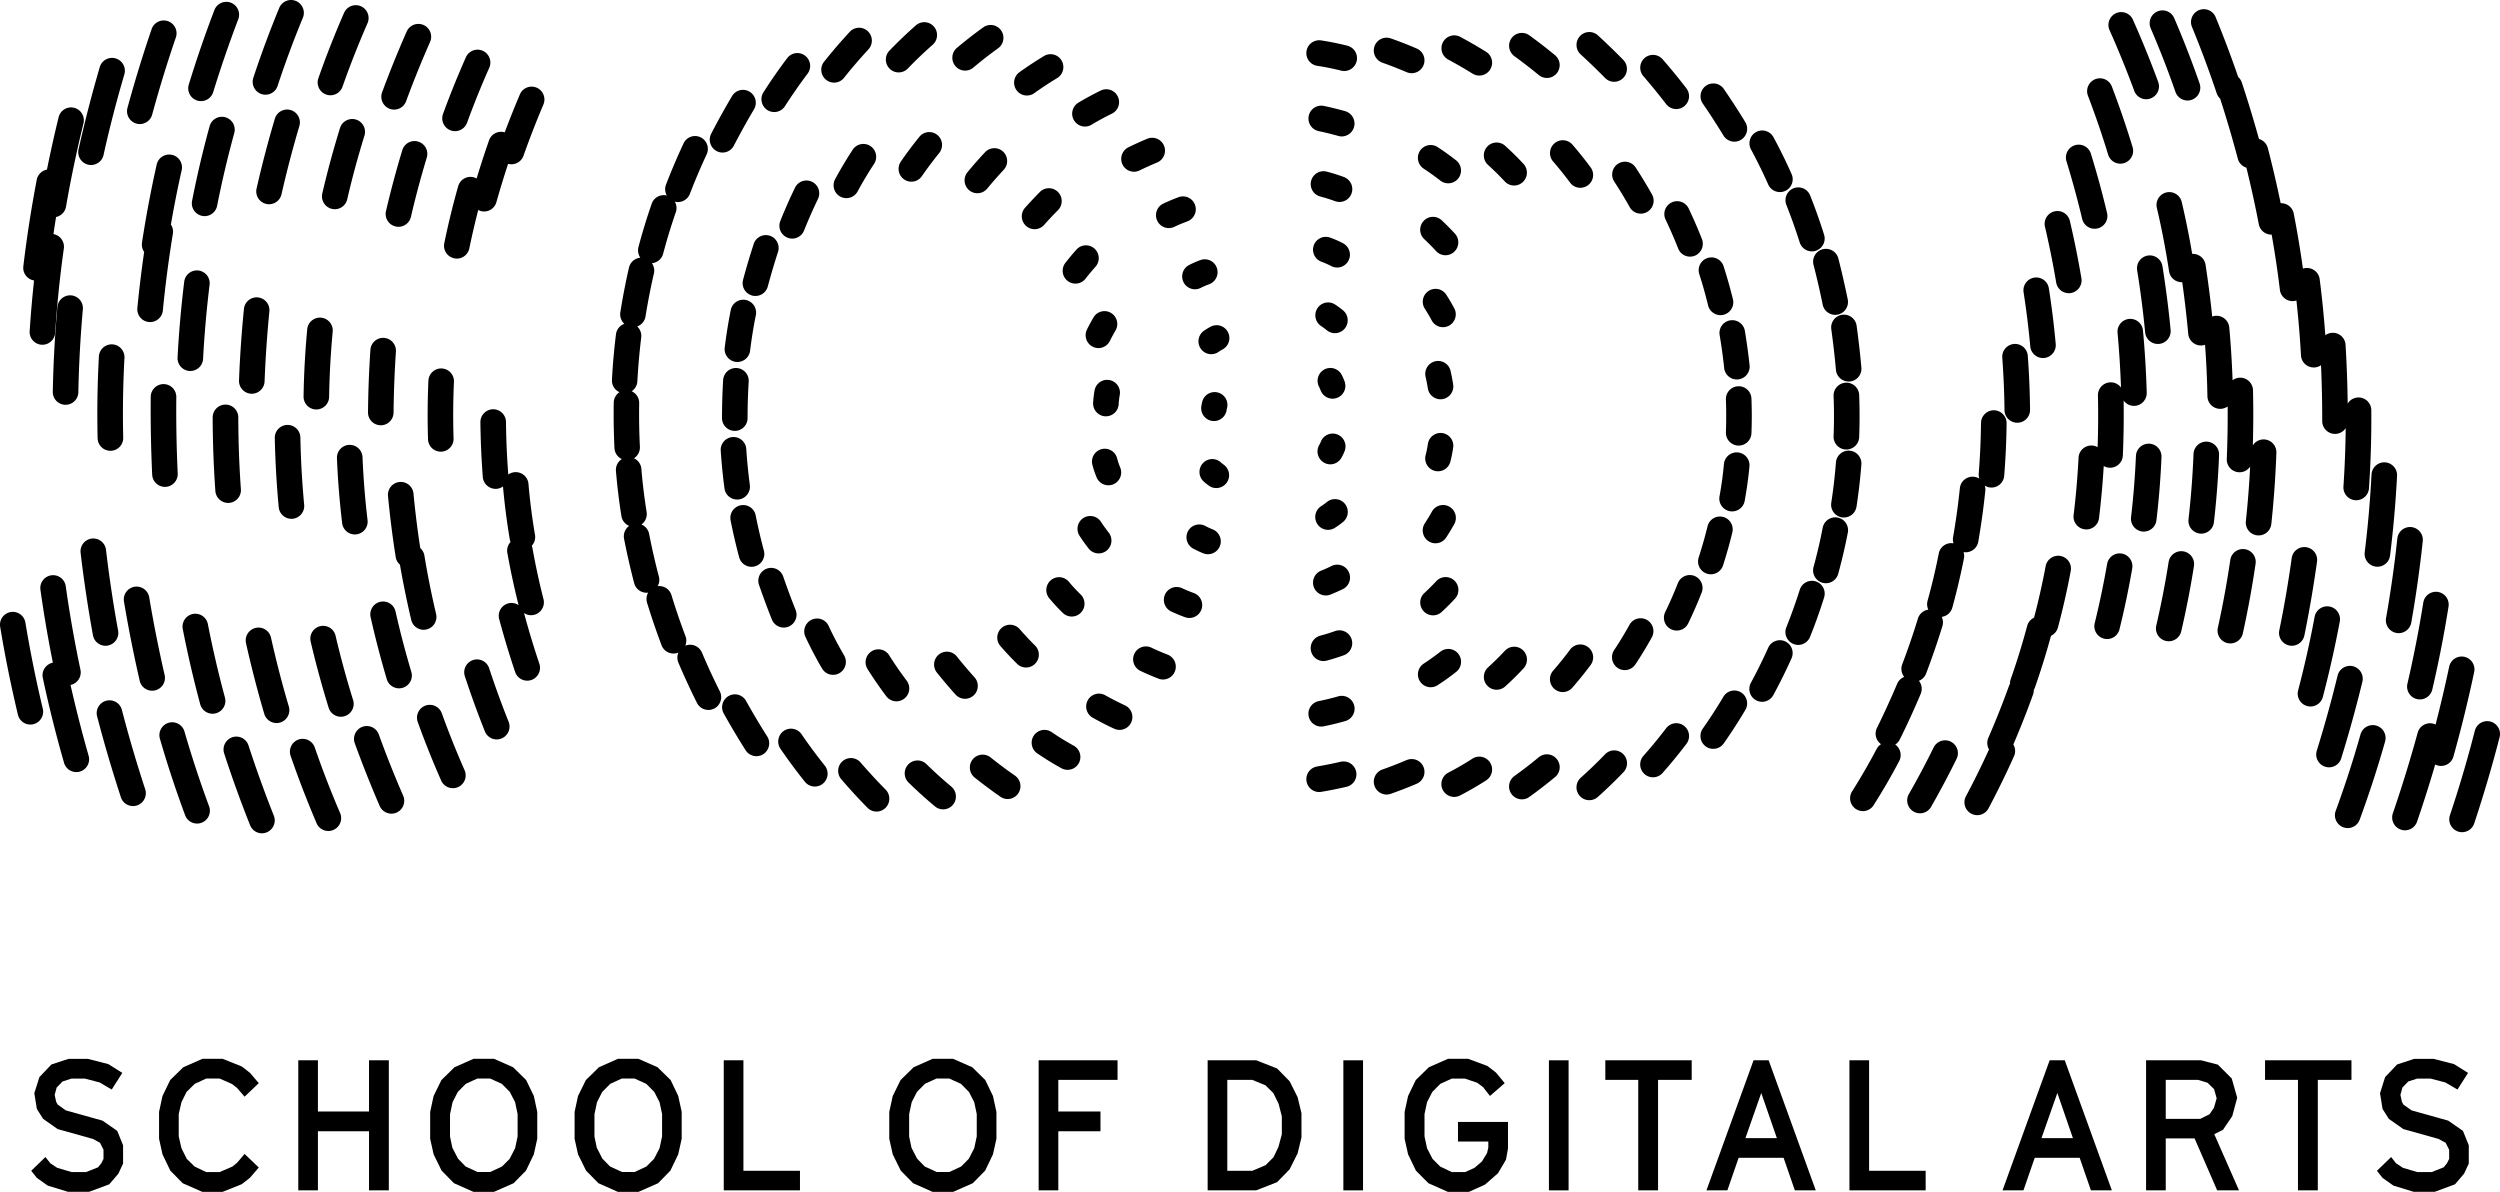 <svg xmlns="http://www.w3.org/2000/svg" viewBox="0 0 260 123.949"><defs><clipPath id="a"><path fill="none" d="M0 53.329h260V-70.62H0z" data-name="Path 715" transform="translate(0 70.62)"/></clipPath></defs><g data-name="Group 243"><g data-name="Group 235"><g data-name="Group 234"><g data-name="Group 47"><g clip-path="url(#a)" data-name="Group 46"><path d="M3.833 122.502l-.586-.741 1.476-1.43.511.649.716.474 1.5.441h1.5l1.246-.495.342-.419.226-.456v-.951l-.36-.723-.735-.4c-1.221-.323-2.45-.706-3.677-1.029l-1.511-1.065-.648-1.025-.265-1.638.53-1.674 1.248-1.315 1.78-.586h2l2.138.548 1.455.914-1.1 1.731-1.26-.738-1.532-.4h-1.4l-.926.3-.607.628-.209.76.153.723.154.284.849.611 3.82 1.066 1.532 1.066.606 1.5v1.9l-.492 1.051-.944 1.106-2.1.778h-2.2l-2.1-.644z" data-name="Path 714"/></g></g><g data-name="Group 48"><path d="M21.049 110.118l-1.985.874-1.364 1.332-.8 1.657-.358 1.655v2.8l.358 1.616.814 1.694 1.285 1.309 2.045.9h2.1l2-.8.851-.665.917-1.072-1.477-1.408-.774.913-.491.4-1.325.572h-1.4l-1.21-.577-.814-.8-.548-1.1-.285-1.233v-2.324l.284-1.234.53-1.067.852-.842 1.192-.548h1.4l1.287.569.511.4.793.916 1.475-1.408-.908-1.067-.851-.662-2-.8z" data-name="Path 716"/></g><g data-name="Group 49"><path d="M38.378 110.269v5.327h-5.315v-5.327h-2.041v13.527h2.041v-6.145h5.315v6.145h2.06v-13.527z" data-name="Path 717"/></g><g data-name="Group 50"><path d="M49.239 110.118l-1.968.874-1.362 1.332-.814 1.657-.358 1.655v2.8l.358 1.616.832 1.694 1.285 1.306 2.027.9h2.138l2.041-.9 1.284-1.31.816-1.694.356-1.616v-2.8l-.355-1.651-.8-1.657-1.359-1.332-1.983-.874zm-.814 11.2l-.793-.82-.587-1.132-.243-1.162v-2.322l.265-1.255.543-1.067.832-.842 1.194-.548h1.342l1.21.548.832.839.551 1.067.261 1.237v2.324l-.261 1.233-.569 1.1-.792.8-1.229.572h-1.309z" data-name="Path 718"/></g><g data-name="Group 51"><path d="M64.26 110.118l-1.966.874-1.364 1.332-.814 1.657-.358 1.655v2.8l.358 1.616.835 1.694 1.285 1.309 2.024.9h2.138l2.043-.9 1.282-1.313.813-1.694.36-1.616v-2.8l-.36-1.655-.789-1.653-1.364-1.332-1.985-.874zm-.813 11.2l-.8-.82-.581-1.132-.243-1.162v-2.322l.265-1.255.543-1.067.834-.842 1.194-.548h1.342l1.209.548.834.839.548 1.067.265 1.234v2.327l-.265 1.233-.569 1.1-.8.8-1.227.572h-1.301z" data-name="Path 719"/></g><g data-name="Group 52"><path d="M75.271 110.269v13.527h7.926v-2.034h-5.881v-11.493z" data-name="Path 720"/></g><g data-name="Group 53"><path d="M96.989 110.118l-1.968.874-1.36 1.332-.816 1.657-.36 1.655v2.8l.36 1.616.834 1.694 1.287 1.309 2.024.9h2.137l2.041-.9 1.288-1.309.813-1.694.36-1.616v-2.8l-.36-1.655-.8-1.657-1.356-1.332-1.986-.874zm-.813 11.2l-.8-.82-.581-1.132-.244-1.162v-2.322l.265-1.255.547-1.067.829-.842 1.194-.548h1.342l1.209.548.832.839.551 1.067.263 1.234v2.327l-.263 1.233-.569 1.1-.793.8-1.23.572h-1.306z" data-name="Path 721"/></g><g data-name="Group 54"><path d="M108.019 110.269v13.527h2.045v-6.145h4.386v-2.055h-4.386v-3.289h6.16v-2.038z" data-name="Path 722"/></g><g data-name="Group 55"><path d="M125.596 110.269v13.527h5.05l2.176-.853 1.3-1.336.83-1.655.4-1.653v-2.53l-.4-1.659-.826-1.652-1.304-1.332-2.176-.857zm2.043 2.038h2.608l1.364.569.814.8.546 1.106.34 1.313v1.874l-.357 1.32-.511 1.064-.814.82-1.381.59h-2.609z" data-name="Path 723"/></g><path d="M139.71 123.798h2.045v-13.527h-2.045z" data-name="Path 724"/><g data-name="Group 56"><path d="M150.586 110.118l-1.983.874-1.362 1.332-.8 1.657-.36 1.655v2.8l.36 1.616.816 1.694 1.3 1.309 2.022.9h2.183l1.685-.76 1.343-1.179.832-1.408.207-1.147v-2.779h-5.2v2.036h3.155v.628l-.13.57-.532.874-.774.665-.967.441h-1.4l-1.208-.578-.792-.8-.568-1.1-.264-1.233v-2.324l.265-1.234.547-1.067.83-.839 1.194-.548h1.364l1.285.435.606.456.716.916 1.533-1.333-.907-1.1-.891-.688-2.006-.741z" data-name="Path 725"/></g><path d="M161.088 123.798h2.045v-13.527h-2.045z" data-name="Path 726"/><g data-name="Group 57"><path d="M166.954 110.269v2.038h3.424v11.489h2.059v-11.489h3.5v-2.038z" data-name="Path 727"/></g><g data-name="Group 58"><path d="M182.371 110.269l-4.9 13.527h2.178l1.169-3.387h4.674l1.172 3.387h2.176l-4.9-13.527zm.8 3.4l1.624 4.7h-3.272z" data-name="Path 728"/></g><g data-name="Group 59"><path d="M192.342 110.269v13.527h7.926v-2.034h-5.881v-11.493z" data-name="Path 729"/></g><g data-name="Group 60"><path d="M213.164 110.269l-4.9 13.527h2.176l1.173-3.387h4.672l1.171 3.387h2.178l-4.899-13.527zm.8 3.4l1.621 4.7h-3.272z" data-name="Path 730"/></g><g data-name="Group 61"><path d="M223.192 110.269v13.527h2.045v-5.4h3l2.348 5.4h2.271l-2.573-5.841.909-.457.965-1.429.511-1.9-.565-2-1.439-1.444-1.759-.456zm2.045 2.038h3.366l.981.3.681.665.267.951-.284.99-.456.669-.967.477h-3.588z" data-name="Path 731"/></g><g data-name="Group 62"><path d="M235.565 110.269v2.038h3.424v11.489h2.063v-11.489h3.5v-2.038z" data-name="Path 732"/></g><g clip-path="url(#a)" data-name="Group 233"><g data-name="Group 63"><path d="M247.787 122.502l-.586-.741 1.478-1.43.507.649.718.474 1.5.441h1.489l1.248-.495.342-.419.23-.456v-.951l-.363-.723-.735-.4c-1.213-.323-2.442-.706-3.672-1.029l-1.508-1.065-.648-1.025-.265-1.638.53-1.674 1.248-1.315 1.778-.586h2.006l2.134.548 1.459.914-1.1 1.731-1.262-.738-1.534-.4h-1.4l-.926.3-.6.628-.212.76.153.723.151.284.853.611 3.815 1.066 1.532 1.066.606 1.5v1.9l-.492 1.051-.944 1.106-2.1.778h-2.2l-2.1-.644z" data-name="Path 733"/></g><g data-name="Group 64"><path d="M259.002 75.041a1.329 1.329 0 00-1.62.96c-.755 2.945-1.625 5.9-2.587 8.778a1.343 1.343 0 00.839 1.7 1.317 1.317 0 00.423.068 1.33 1.33 0 001.26-.913c.979-2.94 1.867-5.955 2.64-8.958a1.338 1.338 0 00-.955-1.635" data-name="Path 734"/></g><g data-name="Group 65"><path d="M255.155 78.687a141.797 141.797 0 002.16-8.794 1.337 1.337 0 00-1.026-1.585 1.328 1.328 0 00-1.574 1.029c-.423 2-.9 4.019-1.413 6.015a1.626 1.626 0 00-.227-.086 1.33 1.33 0 00-1.636.935 139.424 139.424 0 01-2.58 8.377 1.339 1.339 0 00.825 1.7 1.289 1.289 0 00.434.075 1.331 1.331 0 001.257-.906 134.57 134.57 0 001.886-5.939 1.4 1.4 0 00.253.1 1.349 1.349 0 00.362.049 1.33 1.33 0 001.28-.974" data-name="Path 735"/></g><g data-name="Group 66"><path d="M251.365 72.707a1.387 1.387 0 00.3.033 1.329 1.329 0 001.294-1.03 122.777 122.777 0 001.688-8.618 1.336 1.336 0 00-1.1-1.53 1.33 1.33 0 00-1.524 1.109 125.253 125.253 0 01-1.651 8.436 1.338 1.338 0 00.993 1.6" data-name="Path 736"/></g><g data-name="Group 67"><path d="M247.134 75.461a1.329 1.329 0 00-1.643.923 109.082 109.082 0 01-2.575 7.937 1.341 1.341 0 00.784 1.718 1.386 1.386 0 00.462.082 1.328 1.328 0 001.246-.875 113.72 113.72 0 002.643-8.132 1.343 1.343 0 00-.917-1.653" data-name="Path 737"/></g><g data-name="Group 68"><path d="M243.486 78.864a129 129 0 002.2-7.96 1.335 1.335 0 00-.979-1.616 1.324 1.324 0 00-1.6.983 128.998 128.998 0 01-2.159 7.791 1.339 1.339 0 00.873 1.678 1.254 1.254 0 00.4.061 1.332 1.332 0 001.269-.937" data-name="Path 738"/></g><g data-name="Group 69"><path d="M249.464 65.848a1.336 1.336 0 001.309-1.1c.49-2.791.892-5.634 1.194-8.455a1.335 1.335 0 00-1.177-1.475 1.331 1.331 0 00-1.467 1.188c-.295 2.758-.69 5.541-1.172 8.271a1.338 1.338 0 001.077 1.55 1.184 1.184 0 00.235.021" data-name="Path 739"/></g><g data-name="Group 70"><path d="M241.577 72.479a114.286 114.286 0 001.761-7.836 1.341 1.341 0 00-1.066-1.564 1.334 1.334 0 00-1.551 1.069 108.26 108.26 0 01-1.715 7.647 1.339 1.339 0 00.946 1.636 1.336 1.336 0 00.34.046 1.331 1.331 0 001.285-1" data-name="Path 740"/></g><g data-name="Group 71"><path d="M239.655 66.087c.518-2.533.958-5.113 1.315-7.67a1.331 1.331 0 00-1.134-1.509 1.328 1.328 0 00-1.5 1.137c-.346 2.5-.779 5.025-1.287 7.5a1.338 1.338 0 001.037 1.587 1.416 1.416 0 00.267.026 1.332 1.332 0 001.3-1.069" data-name="Path 741"/></g><g data-name="Group 72"><path d="M247.084 58.929a1.325 1.325 0 001.483-1.16c.341-2.74.586-5.527.727-8.284a1.333 1.333 0 00-1.257-1.4 1.335 1.335 0 00-1.4 1.269 113.155 113.155 0 01-.707 8.084 1.336 1.336 0 001.154 1.491" data-name="Path 742"/></g><g data-name="Group 73"><path d="M235.463 45.701a1.324 1.324 0 00-1.169.614c.056-1.906.06-3.828.019-5.727a1.336 1.336 0 00-1.362-1.308 1.3 1.3 0 00-.763.267 100.272 100.272 0 00-.344-5.492 1.333 1.333 0 00-1.447-1.209 1.36 1.36 0 00-.326.075c-.188-1.8-.42-3.601-.693-5.385a1.332 1.332 0 00-1.391-1.13 83.627 83.627 0 00-1.086-5.392 1.328 1.328 0 00-1.6-1 1.337 1.337 0 00-.988 1.609 85.126 85.126 0 011.269 6.584 1.333 1.333 0 001.314 1.143h.056c.253 1.783.46 3.581.623 5.364a1.33 1.33 0 001.322 1.216.987.987 0 00.123-.009 1.2 1.2 0 00.305-.063c.132 1.78.216 3.575.247 5.35a1.332 1.332 0 001.329 1.312h.026a1.294 1.294 0 00.749-.251c.016 1.82-.016 3.647-.091 5.457a1.33 1.33 0 001.271 1.39h.056a1.328 1.328 0 001.106-.593c-.1 1.9-.247 3.8-.449 5.687a1.332 1.332 0 102.649.284c.26-2.454.437-4.944.525-7.409a1.332 1.332 0 00-1.28-1.385" data-name="Path 743"/></g><g data-name="Group 74"><path d="M233.457 57.115a1.328 1.328 0 00-1.508 1.127 100.335 100.335 0 01-1.292 7.043 1.339 1.339 0 001.007 1.6 1.52 1.52 0 00.291.03 1.332 1.332 0 001.3-1.046 102.69 102.69 0 001.325-7.233 1.335 1.335 0 00-1.123-1.521" data-name="Path 744"/></g><g data-name="Group 75"><path d="M227.059 57.339a1.332 1.332 0 00-1.522 1.113 92.422 92.422 0 01-1.283 6.594 1.337 1.337 0 00.989 1.61 1.305 1.305 0 00.305.035 1.335 1.335 0 001.3-1.032 94.356 94.356 0 001.322-6.789 1.339 1.339 0 00-1.111-1.531" data-name="Path 745"/></g><g data-name="Group 76"><path d="M229.508 45.93a1.336 1.336 0 00-1.381 1.283 94.663 94.663 0 01-.521 6.795 1.335 1.335 0 001.171 1.481 1.488 1.488 0 00.151.011 1.335 1.335 0 001.32-1.186c.265-2.312.446-4.667.535-6.991a1.336 1.336 0 00-1.275-1.393" data-name="Path 746"/></g><g data-name="Group 77"><path d="M224.795 47.536a1.334 1.334 0 00-1.266-1.393 1.331 1.331 0 00-1.391 1.277 87.821 87.821 0 01-.509 6.372 1.338 1.338 0 001.165 1.484 1.2 1.2 0 00.156.009 1.333 1.333 0 001.32-1.181c.259-2.168.434-4.383.525-6.568" data-name="Path 747"/></g><g data-name="Group 78"><path d="M220.669 57.571a1.329 1.329 0 00-1.531 1.091 91.03 91.03 0 01-1.287 6.14 1.336 1.336 0 00.967 1.618 1.279 1.279 0 00.32.042 1.326 1.326 0 001.289-1.02c.514-2.08.96-4.209 1.325-6.327a1.338 1.338 0 00-1.083-1.544" data-name="Path 748"/></g><g data-name="Group 79"><path d="M230.535 9.697a1.336 1.336 0 00.36.558c.667 2.064 1.283 4.16 1.839 6.252a1.33 1.33 0 00.892.93c.479 1.946.914 3.918 1.288 5.878a1.333 1.333 0 001.306 1.086h.032c.337 1.9.625 3.83.857 5.741a1.333 1.333 0 001.317 1.175 1.274 1.274 0 00.16-.011 1.349 1.349 0 00.242-.053c.209 1.9.367 3.807.474 5.7a1.329 1.329 0 001.323 1.264h.077a1.308 1.308 0 00.684-.236c.086 1.936.126 3.881.125 5.808a1.335 1.335 0 001.327 1.339 1.326 1.326 0 001.115-.606 107.7 107.7 0 01-.235 6.075 1.333 1.333 0 001.236 1.425.551.551 0 00.093.005 1.336 1.336 0 001.327-1.244c.181-2.692.265-5.423.242-8.119a1.334 1.334 0 00-1.33-1.328h-.01a1.33 1.33 0 00-1.116.628c-.025-2.034-.1-4.077-.221-6.1a1.328 1.328 0 00-2.106-1c-.144-1.946-.339-3.9-.586-5.827a1.335 1.335 0 00-1.492-1.157 1.306 1.306 0 00-.251.058 106.72 106.72 0 00-.953-5.72 1.33 1.33 0 00-1.359-1.082c-.4-1.922-.846-3.846-1.339-5.738a1.34 1.34 0 00-.921-.946 126.405 126.405 0 00-1.784-5.873 1.388 1.388 0 00-.376-.576 113.87 113.87 0 00-2.346-6.222 1.331 1.331 0 00-1.74-.723 1.341 1.341 0 00-.719 1.748c.93 2.257 1.793 4.578 2.568 6.891" data-name="Path 749"/></g><g data-name="Group 80"><path d="M226.246 9.554a1.33 1.33 0 001.257.9 1.273 1.273 0 00.437-.075 1.342 1.342 0 00.816-1.706 103.611 103.611 0 00-2.635-6.784 1.328 1.328 0 00-1.748-.7 1.341 1.341 0 00-.7 1.76 97.113 97.113 0 012.573 6.605" data-name="Path 750"/></g><g data-name="Group 81"><path d="M221.959 9.443a1.329 1.329 0 001.247.878 1.336 1.336 0 001.246-1.8 104.63 104.63 0 00-2.63-6.475 1.326 1.326 0 00-1.759-.67 1.338 1.338 0 00-.667 1.767c.92 2.061 1.78 4.178 2.563 6.3" data-name="Path 751"/></g><g data-name="Group 82"><path d="M219.245 16.076a1.328 1.328 0 001.271.946 1.259 1.259 0 00.389-.059 1.336 1.336 0 00.883-1.667 96.023 96.023 0 00-2.155-6.295 1.327 1.327 0 00-1.718-.769 1.343 1.343 0 00-.767 1.731c.767 2 1.471 4.061 2.097 6.113" data-name="Path 752"/></g><g data-name="Group 83"><path d="M216.54 22.738a1.33 1.33 0 102.585-.623 95.777 95.777 0 00-1.672-6.129 1.329 1.329 0 00-1.664-.883 1.344 1.344 0 00-.875 1.674 97.34 97.34 0 011.626 5.961" data-name="Path 753"/></g><g data-name="Group 84"><path d="M213.844 29.383a1.333 1.333 0 001.309 1.111 1.387 1.387 0 00.225-.019 1.338 1.338 0 001.088-1.543 98.437 98.437 0 00-1.198-5.949 1.325 1.325 0 00-1.6-1 1.336 1.336 0 00-.99 1.609c.45 1.91.84 3.855 1.166 5.791" data-name="Path 754"/></g><g data-name="Group 85"><path d="M223.365 26.58a1.342 1.342 0 00-1.101 1.536c.346 2.129.625 4.3.83 6.447a1.329 1.329 0 001.322 1.209c.042 0 .084 0 .128-.005a1.335 1.335 0 001.2-1.46c-.211-2.206-.5-4.434-.849-6.619a1.333 1.333 0 00-1.53-1.108" data-name="Path 755"/></g><g data-name="Group 86"><path d="M218.299 53.885c.216-1.794.383-3.614.49-5.42a1.305 1.305 0 00.606.179h.056a1.33 1.33 0 001.326-1.276c.082-1.9.107-3.81.082-5.709a1.325 1.325 0 001.076.553h.037a1.336 1.336 0 001.287-1.376 100.45 100.45 0 00-.39-6.462 1.326 1.326 0 00-1.444-1.206 1.333 1.333 0 00-1.2 1.453c.174 1.882.293 3.788.36 5.681a1.326 1.326 0 00-1.1-.539 1.333 1.333 0 00-1.3 1.366c.04 1.785.028 3.589-.033 5.378a1.319 1.319 0 00-.584-.172 1.333 1.333 0 00-1.4 1.269 84.45 84.45 0 01-.513 5.961 1.334 1.334 0 001.163 1.486c.054.005.109.011.161.011a1.334 1.334 0 001.32-1.177" data-name="Path 756"/></g><g data-name="Group 87"><path d="M211.147 36.017a1.334 1.334 0 001.322 1.219c.042 0 .084 0 .126-.005a1.343 1.343 0 001.2-1.457 89.228 89.228 0 00-.714-5.789 1.33 1.33 0 00-1.518-1.113 1.339 1.339 0 00-1.109 1.53c.288 1.854.523 3.744.693 5.615" data-name="Path 757"/></g><g data-name="Group 88"><path d="M208.467 42.643a1.332 1.332 0 001.331 1.322h.014a1.329 1.329 0 001.314-1.35 90.339 90.339 0 00-.235-5.608 1.334 1.334 0 00-1.424-1.236 1.336 1.336 0 00-1.229 1.434c.129 1.801.212 3.632.229 5.438" data-name="Path 758"/></g><g data-name="Group 89"><path d="M214.298 57.821a1.327 1.327 0 00-1.551 1.066 76.884 76.884 0 01-1.206 5.351 1.339 1.339 0 00-.716.862 78.15 78.15 0 01-1.711 5.543 1.312 1.312 0 00-.074.467 1.869 1.869 0 00-.105.223 89.05 89.05 0 01-2.148 5.4 1.345 1.345 0 00.072 1.208 89.669 89.669 0 01-2.4 4.869 1.338 1.338 0 00.548 1.808 1.288 1.288 0 00.625.16 1.334 1.334 0 001.174-.709 93.33 93.33 0 002.647-5.413 1.323 1.323 0 00-.065-1.23 93.43 93.43 0 002.045-5.185 1.255 1.255 0 00.079-.476 1.892 1.892 0 00.111-.233 81.524 81.524 0 001.681-5.408 1.345 1.345 0 00.721-.864c.514-1.932.965-3.91 1.332-5.88a1.337 1.337 0 00-1.059-1.559" data-name="Path 759"/></g><g data-name="Group 90"><path d="M204.433 57.439a1.333 1.333 0 001.309-1.108c.3-1.743.551-3.521.728-5.281a1.308 1.308 0 00-.058-.549 1.3 1.3 0 00.591.2.79.79 0 00.112.005 1.333 1.333 0 001.323-1.231c.146-1.81.23-3.644.247-5.455a1.338 1.338 0 00-1.32-1.351h-.007a1.338 1.338 0 00-1.333 1.325 77.554 77.554 0 01-.237 5.262 1.37 1.37 0 00.06.523 1.264 1.264 0 00-.564-.195 1.329 1.329 0 00-1.459 1.192c-.176 1.7-.409 3.41-.706 5.093a1.361 1.361 0 00.044.637 1.325 1.325 0 00-1.53 1.055 67.35 67.35 0 01-1.165 4.916 1.335 1.335 0 00.079.925 1.331 1.331 0 00-1.083.927 76.11 76.11 0 01-1.632 4.756 1.345 1.345 0 00.205 1.313 1.327 1.327 0 00-.734.72 90.176 90.176 0 01-2.1 4.59 1.339 1.339 0 00.427 1.687 1.334 1.334 0 00-.465.505 64.8 64.8 0 01-2.545 4.4 1.338 1.338 0 00.405 1.845 1.326 1.326 0 00.713.211 1.319 1.319 0 001.12-.622 64.065 64.065 0 002.657-4.581 1.345 1.345 0 00-.409-1.72 1.332 1.332 0 00.477-.534 85.302 85.302 0 002.169-4.735 1.342 1.342 0 00-.184-1.36 1.333 1.333 0 00.751-.765 81.21 81.21 0 001.69-4.918 1.355 1.355 0 00-.068-.964 1.331 1.331 0 001.1-.964c.463-1.68.869-3.4 1.208-5.113a1.321 1.321 0 00-.039-.663 1.133 1.133 0 00.23.021" data-name="Path 760"/></g><g data-name="Group 91"><path d="M202.883 77.132a1.329 1.329 0 00-1.784.605 88.924 88.924 0 01-2.573 4.843 1.34 1.34 0 00.491 1.825 1.293 1.293 0 00.66.179 1.325 1.325 0 001.155-.67 93.685 93.685 0 002.65-4.988 1.34 1.34 0 00-.599-1.794" data-name="Path 761"/></g><g data-name="Group 92"><path d="M166.922 78.451a44.76 44.76 0 01-2.52 2.429 1.345 1.345 0 00-.112 1.889 1.32 1.32 0 001 .451 1.322 1.322 0 00.883-.337 47.694 47.694 0 002.668-2.575 1.343 1.343 0 00-.04-1.892 1.322 1.322 0 00-1.88.035" data-name="Path 762"/></g><g data-name="Group 93"><path d="M175.14 75.486a1.324 1.324 0 00-1.862.251 50.084 50.084 0 01-2.362 2.875 1.345 1.345 0 00.112 1.89 1.322 1.322 0 00.885.337 1.334 1.334 0 00.993-.448 51.77 51.77 0 002.484-3.033 1.341 1.341 0 00-.25-1.872" data-name="Path 763"/></g><g data-name="Group 94"><path d="M181.053 72.002a1.322 1.322 0 00-1.822.463 52.56 52.56 0 01-2.14 3.308 1.343 1.343 0 00.321 1.864 1.3 1.3 0 00.763.242 1.327 1.327 0 001.091-.559 56.2 56.2 0 002.248-3.48 1.344 1.344 0 00-.461-1.838" data-name="Path 764"/></g><g data-name="Group 95"><path d="M185.652 66.7a1.329 1.329 0 00-1.759.668 55.178 55.178 0 01-1.8 3.642 1.342 1.342 0 00.532 1.815 1.332 1.332 0 00.635.163 1.326 1.326 0 001.167-.7 56.944 56.944 0 001.891-3.821 1.34 1.34 0 00-.666-1.767" data-name="Path 765"/></g><g data-name="Group 96"><path d="M188.843 60.467a1.328 1.328 0 00-1.669.873 56.414 56.414 0 01-1.391 3.889 1.342 1.342 0 00.731 1.743 1.309 1.309 0 00.5.1 1.328 1.328 0 001.232-.841 54.286 54.286 0 001.46-4.091 1.334 1.334 0 00-.863-1.673" data-name="Path 766"/></g><g data-name="Group 97"><path d="M191.12 53.829a1.332 1.332 0 00-1.56 1.058 54.205 54.205 0 01-.95 4.075 1.337 1.337 0 00.928 1.645 1.318 1.318 0 00.355.049 1.327 1.327 0 001.281-.985c.388-1.4.721-2.842 1-4.274a1.336 1.336 0 00-1.054-1.568" data-name="Path 767"/></g><g data-name="Group 98"><path d="M191.563 53.807a1.354 1.354 0 00.207.013 1.334 1.334 0 001.308-1.131c.221-1.448.393-2.921.505-4.381a1.335 1.335 0 00-1.22-1.439 1.331 1.331 0 00-1.427 1.234 54.819 54.819 0 01-.484 4.177 1.339 1.339 0 001.111 1.527" data-name="Path 768"/></g><g data-name="Group 99"><path d="M191.973 46.75h.053a1.337 1.337 0 001.328-1.283 57.196 57.196 0 000-4.383 1.338 1.338 0 00-1.381-1.287 1.338 1.338 0 00-1.28 1.389 51.923 51.923 0 010 4.176 1.33 1.33 0 001.28 1.388" data-name="Path 769"/></g><g data-name="Group 100"><path d="M191.588 32.737a1.334 1.334 0 00-1.133 1.509c.193 1.392.356 2.812.481 4.216a1.33 1.33 0 001.323 1.216h.119a1.338 1.338 0 001.206-1.455 94.214 94.214 0 00-.495-4.346 1.331 1.331 0 00-1.501-1.14" data-name="Path 770"/></g><g data-name="Group 101"><path d="M188.614 27.575c.349 1.353.667 2.731.943 4.1a1.339 1.339 0 001.3 1.071 1.36 1.36 0 00.265-.028 1.338 1.338 0 001.044-1.573 93.785 93.785 0 00-.971-4.244 1.334 1.334 0 10-2.581.674" data-name="Path 771"/></g><g data-name="Group 102"><path d="M185.786 21.321c.5 1.274.971 2.584 1.383 3.889a1.333 1.333 0 001.269.934 1.265 1.265 0 00.4-.065 1.335 1.335 0 00.864-1.678 58.279 58.279 0 00-1.445-4.069 1.33 1.33 0 00-1.73-.749 1.339 1.339 0 00-.741 1.738" data-name="Path 772"/></g><g data-name="Group 103"><path d="M183.895 19.186a1.326 1.326 0 001.215.79 1.33 1.33 0 001.21-1.883 53.786 53.786 0 00-1.88-3.826 1.328 1.328 0 00-1.8-.537 1.341 1.341 0 00-.537 1.809 55.22 55.22 0 011.792 3.647" data-name="Path 773"/></g><g data-name="Group 104"><path d="M179.24 14.094a1.323 1.323 0 001.827.444 1.344 1.344 0 00.441-1.841 73.79 73.79 0 00-2.228-3.442 1.329 1.329 0 00-1.851-.342 1.345 1.345 0 00-.337 1.862 71.485 71.485 0 012.148 3.319" data-name="Path 774"/></g><g data-name="Group 105"><path d="M173.275 10.819a1.322 1.322 0 001.866.244 1.341 1.341 0 00.242-1.876 57.577 57.577 0 00-2.473-3.022 1.322 1.322 0 00-1.875-.126 1.344 1.344 0 00-.119 1.888c.809.934 1.6 1.906 2.359 2.892" data-name="Path 775"/></g><g data-name="Group 106"><path d="M166.925 8.106a1.318 1.318 0 001.88.012 1.341 1.341 0 00.013-1.89 67.35 67.35 0 00-2.634-2.548 1.326 1.326 0 00-1.882.091 1.344 1.344 0 00.09 1.889 67.219 67.219 0 012.533 2.446" data-name="Path 776"/></g><g data-name="Group 107"><path d="M157.498 5.844a51.578 51.578 0 012.538 1.964 1.324 1.324 0 001.869-.188 1.342 1.342 0 00-.186-1.883 53.573 53.573 0 00-2.664-2.061 1.324 1.324 0 00-1.857.3 1.343 1.343 0 00.3 1.867" data-name="Path 777"/></g><g data-name="Group 108"><path d="M150.614 6.194c.857.462 1.71.953 2.534 1.466a1.34 1.34 0 00.7.2 1.323 1.323 0 001.132-.639 1.338 1.338 0 00-.433-1.84 50.863 50.863 0 00-2.674-1.544 1.323 1.323 0 00-1.8.546 1.338 1.338 0 00.541 1.811" data-name="Path 778"/></g><g data-name="Group 109"><path d="M143.767 6.52c.846.3 1.694.63 2.522.985a1.306 1.306 0 00.523.109 1.338 1.338 0 00.525-2.567 41.326 41.326 0 00-2.689-1.051 1.329 1.329 0 00-1.7.82 1.34 1.34 0 00.816 1.7" data-name="Path 779"/></g><g data-name="Group 110"><path d="M136.993 6.846c.834.126 1.666.295 2.484.5a1.279 1.279 0 00.321.04 1.335 1.335 0 001.291-1.014 1.336 1.336 0 00-.967-1.62 29.051 29.051 0 00-2.733-.551 1.332 1.332 0 00-1.513 1.123 1.336 1.336 0 001.117 1.522" data-name="Path 780"/></g><g data-name="Group 111"><path d="M147.678 15.687a1.347 1.347 0 00.384 1.854c.593.39 1.178.807 1.738 1.244a1.33 1.33 0 001.866-.235 1.343 1.343 0 00-.235-1.878 28.56 28.56 0 00-1.912-1.371 1.324 1.324 0 00-1.841.386" data-name="Path 781"/></g><g data-name="Group 112"><path d="M154.659 15.267a1.344 1.344 0 00.1 1.889c.6.541 1.185 1.12 1.738 1.713a1.32 1.32 0 001.878.063 1.343 1.343 0 00.068-1.889 29.618 29.618 0 00-1.906-1.878 1.322 1.322 0 00-1.878.1" data-name="Path 782"/></g><g data-name="Group 113"><path d="M161.527 16.801c.611.7 1.2 1.444 1.76 2.19a1.315 1.315 0 001.065.539 1.333 1.333 0 001.063-2.138 41.765 41.765 0 00-1.88-2.35 1.328 1.328 0 00-1.878-.128 1.343 1.343 0 00-.13 1.887" data-name="Path 783"/></g><g data-name="Group 114"><path d="M139.905 11.564a33.955 33.955 0 00-2.222-.548 1.332 1.332 0 00-1.575 1.037 1.339 1.339 0 001.032 1.583c.683.142 1.367.311 2.041.5a1.285 1.285 0 00.358.054 1.34 1.34 0 00.366-2.626" data-name="Path 784"/></g><g data-name="Group 115"><path d="M168.264 17.038a1.341 1.341 0 00-.379 1.853c.56.858 1.1 1.748 1.6 2.642a1.317 1.317 0 001.815.51 1.343 1.343 0 00.506-1.825 49.657 49.657 0 00-1.7-2.8 1.324 1.324 0 00-1.842-.38" data-name="Path 785"/></g><g data-name="Group 116"><path d="M175.621 21.682a1.325 1.325 0 00-1.773-.627 1.34 1.34 0 00-.628 1.78c.47.985.911 2 1.308 3.008a1.329 1.329 0 001.236.848 1.369 1.369 0 00.49-.093A1.343 1.343 0 00177 24.86a49.88 49.88 0 00-1.379-3.178" data-name="Path 786"/></g><g data-name="Group 117"><path d="M179.256 27.695a1.329 1.329 0 00-1.676-.861 1.337 1.337 0 00-.851 1.687c.341 1.06.648 2.147.909 3.231a1.335 1.335 0 001.292 1.025 1.206 1.206 0 00.314-.04 1.339 1.339 0 00.981-1.615 51.49 51.49 0 00-.969-3.427" data-name="Path 787"/></g><g data-name="Group 118"><path d="M178.849 34.881c.186 1.118.344 2.257.464 3.386a1.329 1.329 0 001.32 1.2 1.256 1.256 0 00.14-.009 1.336 1.336 0 001.183-1.475 62.508 62.508 0 00-.485-3.546 1.33 1.33 0 10-2.622.444" data-name="Path 788"/></g><g data-name="Group 119"><path d="M182.152 41.456a1.33 1.33 0 00-1.381-1.285 1.331 1.331 0 00-1.276 1.387c.04 1.125.04 2.266 0 3.391a1.336 1.336 0 001.271 1.392h.056a1.331 1.331 0 001.327-1.285 44.1 44.1 0 000-3.6" data-name="Path 789"/></g><g data-name="Group 120"><path d="M181.448 52.089c.214-1.181.383-2.384.495-3.575a1.335 1.335 0 00-1.2-1.46 1.333 1.333 0 00-1.453 1.2 37.844 37.844 0 01-.459 3.356 1.335 1.335 0 001.071 1.555 1.569 1.569 0 00.239.023 1.334 1.334 0 001.308-1.1" data-name="Path 790"/></g><g data-name="Group 121"><path d="M177.931 59.726a1.336 1.336 0 001.265-.925c.362-1.125.688-2.278.967-3.431a1.338 1.338 0 00-.979-1.615 1.326 1.326 0 00-1.6.985 47.542 47.542 0 01-.921 3.236 1.337 1.337 0 001.268 1.75" data-name="Path 791"/></g><g data-name="Group 122"><path d="M173.805 65.446a1.325 1.325 0 001.776-.627c.5-1.037.967-2.108 1.39-3.182a1.341 1.341 0 00-.742-1.738 1.332 1.332 0 00-1.729.749 43.22 43.22 0 01-1.319 3.011 1.339 1.339 0 00.62 1.787" data-name="Path 792"/></g><g data-name="Group 123"><path d="M171.268 64.464a1.325 1.325 0 00-1.807.523 35.791 35.791 0 01-1.588 2.617 1.347 1.347 0 00.36 1.857 1.333 1.333 0 00.744.231 1.318 1.318 0 001.1-.591 38.808 38.808 0 001.714-2.821 1.341 1.341 0 00-.523-1.816" data-name="Path 793"/></g><g data-name="Group 124"><path d="M165.149 67.289a1.324 1.324 0 00-1.859.269 35.907 35.907 0 01-1.769 2.2 1.343 1.343 0 00.128 1.882 1.317 1.317 0 00.874.334 1.326 1.326 0 001-.455 39.26 39.26 0 001.9-2.355 1.343 1.343 0 00-.274-1.875" data-name="Path 794"/></g><g data-name="Group 125"><path d="M158.447 69.509a1.346 1.346 0 00-.063-1.892 1.325 1.325 0 00-1.878.065 30.725 30.725 0 01-1.743 1.72 1.342 1.342 0 00-.1 1.889 1.311 1.311 0 00.988.441 1.329 1.329 0 00.89-.341c.66-.595 1.3-1.23 1.906-1.882" data-name="Path 795"/></g><g data-name="Group 126"><path d="M151.666 67.997a1.323 1.323 0 00-1.866-.22 24.66 24.66 0 01-1.725 1.233 1.346 1.346 0 00-.4 1.85 1.337 1.337 0 001.122.613 1.3 1.3 0 00.718-.216 24.663 24.663 0 001.926-1.38 1.34 1.34 0 00.225-1.88" data-name="Path 796"/></g><g data-name="Group 127"><path d="M149.034 63.995a1.316 1.316 0 00.9-.351c.479-.441.943-.9 1.383-1.381a1.338 1.338 0 00-.067-1.889 1.322 1.322 0 00-1.876.067c-.398.423-.812.842-1.238 1.23a1.344 1.344 0 00-.082 1.89 1.325 1.325 0 00.981.434" data-name="Path 797"/></g><g data-name="Group 128"><path d="M148.57 56.287a1.32 1.32 0 00.721.216 1.33 1.33 0 001.118-.611c.288-.448.569-.909.828-1.371a1.342 1.342 0 00-.5-1.825 1.324 1.324 0 00-1.811.5 23.07 23.07 0 01-.749 1.241 1.342 1.342 0 00.393 1.85" data-name="Path 798"/></g><g data-name="Group 129"><path d="M149.227 48.973a1.309 1.309 0 00.326.04 1.33 1.33 0 001.289-1.012c.121-.472.214-.953.288-1.436a1.333 1.333 0 00-1.113-1.523 1.336 1.336 0 00-1.516 1.121 11.436 11.436 0 01-.237 1.181 1.339 1.339 0 00.963 1.629" data-name="Path 799"/></g><g data-name="Group 130"><path d="M160.031 78.754a45.564 45.564 0 01-2.529 1.95 1.342 1.342 0 00-.311 1.866 1.333 1.333 0 001.086.562 1.291 1.291 0 00.767-.249 46.7 46.7 0 002.68-2.066 1.333 1.333 0 00.178-1.881 1.323 1.323 0 00-1.871-.182" data-name="Path 800"/></g><g data-name="Group 131"><path d="M153.128 78.904a30.397 30.397 0 01-2.497 1.448 1.34 1.34 0 00-.581 1.8 1.335 1.335 0 001.185.728 1.319 1.319 0 00.606-.148 32.694 32.694 0 002.726-1.578 1.342 1.342 0 00.4-1.85 1.325 1.325 0 00-1.838-.4" data-name="Path 801"/></g><g data-name="Group 132"><path d="M146.293 79.045c-.828.354-1.679.687-2.53.987a1.341 1.341 0 00-.814 1.7 1.329 1.329 0 001.257.9 1.273 1.273 0 00.436-.076c.907-.318 1.815-.67 2.7-1.05a1.342 1.342 0 00.696-1.757 1.328 1.328 0 00-1.745-.7" data-name="Path 802"/></g><g data-name="Group 133"><path d="M139.501 79.205c-.834.197-1.685.367-2.528.511a1.336 1.336 0 00-1.093 1.537 1.33 1.33 0 001.309 1.117 1.306 1.306 0 00.219-.018c.9-.149 1.81-.333 2.7-.542a1.337 1.337 0 00-.606-2.6" data-name="Path 803"/></g><g data-name="Group 134"><path d="M136.102 74.489a1.329 1.329 0 001.3 1.074 1.322 1.322 0 00.262-.026 27.5 27.5 0 002.245-.546 1.337 1.337 0 00.918-1.65 1.332 1.332 0 00-1.645-.923 26.7 26.7 0 01-2.039.5 1.334 1.334 0 00-1.041 1.571" data-name="Path 804"/></g><g data-name="Group 135"><path d="M136.357 67.75a1.33 1.33 0 001.285 1 1.32 1.32 0 00.344-.048 22.44 22.44 0 001.767-.553 1.341 1.341 0 00.8-1.711 1.331 1.331 0 00-1.7-.807c-.509.179-1.03.342-1.553.481a1.343 1.343 0 00-.943 1.638" data-name="Path 805"/></g><g data-name="Group 136"><path d="M136.645 61.077a1.334 1.334 0 001.237.851 1.271 1.271 0 00.484-.093c.44-.171.879-.371 1.298-.571a1.34 1.34 0 00.597-1.8 1.327 1.327 0 00-1.781-.6c-.351.177-.713.339-1.079.483a1.342 1.342 0 00-.756 1.73" data-name="Path 806"/></g><g data-name="Group 137"><path d="M136.993 54.483a1.324 1.324 0 001.123.62 1.312 1.312 0 00.711-.207 8.541 8.541 0 00.847-.61 1.344 1.344 0 00.2-1.882 1.325 1.325 0 00-1.87-.199 6.819 6.819 0 01-.6.434 1.338 1.338 0 00-.411 1.844" data-name="Path 807"/></g><g data-name="Group 138"><path d="M137.679 48.103a1.312 1.312 0 00.672.188 1.334 1.334 0 001.146-.664 5.19 5.19 0 00.348-.724 1.34 1.34 0 00-.769-1.725 1.327 1.327 0 00-1.714.772 2.323 2.323 0 01-.155.32 1.34 1.34 0 00.472 1.833" data-name="Path 808"/></g><g data-name="Group 139"><path d="M138.591 41.464a1.28 1.28 0 00.467-.088 1.332 1.332 0 00.776-1.718 5.226 5.226 0 00-.3-.679 1.327 1.327 0 00-1.8-.555 1.34 1.34 0 00-.549 1.808 3.931 3.931 0 01.16.363 1.337 1.337 0 001.246.869" data-name="Path 809"/></g><g data-name="Group 140"><path d="M139.682 32.282a8.376 8.376 0 00-.836-.614 1.321 1.321 0 00-1.838.4 1.338 1.338 0 00.4 1.848 7.151 7.151 0 01.576.425 1.31 1.31 0 00.848.309 1.328 1.328 0 001.024-.485 1.345 1.345 0 00-.174-1.883" data-name="Path 810"/></g><g data-name="Group 141"><path d="M139.68 25.3a10.8 10.8 0 00-1.345-.589 1.327 1.327 0 00-1.7.8 1.337 1.337 0 00.8 1.711 8.6 8.6 0 011.016.451 1.308 1.308 0 00.614.151 1.327 1.327 0 001.179-.72 1.34 1.34 0 00-.563-1.8" data-name="Path 811"/></g><g data-name="Group 142"><path d="M139.765 18.409a19.084 19.084 0 00-1.784-.559 1.329 1.329 0 00-1.623.959 1.337 1.337 0 00.955 1.629c.518.137 1.036.3 1.539.484a1.33 1.33 0 001.708-.8 1.345 1.345 0 00-.8-1.715" data-name="Path 812"/></g><g data-name="Group 143"><path d="M151.309 24.294a25.842 25.842 0 00-1.369-1.381 1.324 1.324 0 00-1.882.065 1.346 1.346 0 00.067 1.894c.425.4.837.814 1.23 1.243a1.327 1.327 0 00.979.43 1.339 1.339 0 00.9-.356 1.344 1.344 0 00.075-1.895" data-name="Path 813"/></g><g data-name="Group 144"><path d="M151.241 32.057a21.27 21.27 0 00-.828-1.408 1.322 1.322 0 00-1.839-.391 1.339 1.339 0 00-.39 1.85c.253.395.495.8.716 1.218a1.326 1.326 0 001.8.542 1.339 1.339 0 00.541-1.811" data-name="Path 814"/></g><g data-name="Group 145"><path d="M148.499 40.395a1.333 1.333 0 001.313 1.132 1.437 1.437 0 00.209-.018 1.339 1.339 0 001.108-1.526 20.666 20.666 0 00-.27-1.408 1.329 1.329 0 00-1.6-1 1.343 1.343 0 00-1 1.6c.095.4.172.811.235 1.218" data-name="Path 815"/></g><g data-name="Group 146"><path d="M127.266 48.327a3.1 3.1 0 01-.3-.24 1.325 1.325 0 00-1.878.1 1.346 1.346 0 00.094 1.888 5.222 5.222 0 00.546.437 1.307 1.307 0 00.767.246 1.335 1.335 0 001.088-.565 1.348 1.348 0 00-.317-1.866" data-name="Path 816"/></g><g data-name="Group 147"><path d="M126.085 43.78a1.407 1.407 0 00.17.008 1.333 1.333 0 001.318-1.166.737.737 0 01.028-.14 1.337 1.337 0 00-.916-1.654 1.328 1.328 0 00-1.643.92 3.963 3.963 0 00-.108.54 1.339 1.339 0 001.151 1.492" data-name="Path 817"/></g><g data-name="Group 148"><path d="M125.923 33.967a6 6 0 00-.727.444 1.342 1.342 0 00-.305 1.867 1.323 1.323 0 001.855.307 2.92 2.92 0 01.384-.235 1.341 1.341 0 00.581-1.799 1.326 1.326 0 00-1.788-.584" data-name="Path 818"/></g><g data-name="Group 149"><path d="M126.119 55.056a8.226 8.226 0 01-.771-.358 1.329 1.329 0 00-1.8.552 1.344 1.344 0 00.553 1.81 10.713 10.713 0 001.027.479 1.292 1.292 0 00.493.1 1.339 1.339 0 00.498-2.583" data-name="Path 819"/></g><g data-name="Group 150"><path d="M124.179 61.685a16.717 16.717 0 01-1.249-.514 1.326 1.326 0 00-1.763.647 1.342 1.342 0 00.644 1.778c.479.223.971.427 1.466.606a1.337 1.337 0 00.9-2.517" data-name="Path 820"/></g><g data-name="Group 151"><path d="M121.431 68.082a25.917 25.917 0 01-1.686-.725 1.324 1.324 0 00-1.771.635 1.34 1.34 0 00.63 1.781c.613.291 1.244.563 1.88.807a1.335 1.335 0 00.474.09 1.34 1.34 0 00.473-2.588" data-name="Path 821"/></g><g data-name="Group 152"><path d="M116.995 73.356a30.998 30.998 0 01-2.054-1.051 1.327 1.327 0 00-1.81.518 1.341 1.341 0 00.514 1.82c.727.407 1.478.8 2.233 1.143a1.351 1.351 0 00.562.123 1.339 1.339 0 00.555-2.553" data-name="Path 822"/></g><g data-name="Group 153"><path d="M111.164 60.506a1.324 1.324 0 00-1.875-.163 1.344 1.344 0 00-.16 1.885 19.123 19.123 0 001.405 1.515 1.325 1.325 0 001.882-.03 1.343 1.343 0 00-.032-1.892c-.43-.414-.838-.858-1.22-1.315" data-name="Path 823"/></g><g data-name="Group 154"><path d="M112.284 55.741c.29.444.6.879.93 1.3a1.325 1.325 0 001.864.233 1.345 1.345 0 00.229-1.881 18.06 18.06 0 01-.811-1.129 1.323 1.323 0 00-1.843-.377 1.343 1.343 0 00-.369 1.854" data-name="Path 824"/></g><g data-name="Group 155"><path d="M114.565 46.709a1.341 1.341 0 00-.958 1.627 9.8 9.8 0 00.439 1.31 1.328 1.328 0 001.229.823 1.307 1.307 0 00.509-.1 1.34 1.34 0 00.716-1.75 7.476 7.476 0 01-.317-.95 1.33 1.33 0 00-1.618-.96" data-name="Path 825"/></g><g data-name="Group 156"><path d="M115.387 39.526a1.332 1.332 0 00-1.55 1.07 10.714 10.714 0 00-.153 1.3 1.338 1.338 0 001.263 1.4h.068a1.332 1.332 0 001.327-1.269 7.457 7.457 0 01.112-.943 1.337 1.337 0 00-1.067-1.558" data-name="Path 826"/></g><g data-name="Group 157"><path d="M114.237 36.201a1.332 1.332 0 001.195-.752c.176-.358.369-.714.572-1.058a1.342 1.342 0 00-.452-1.842 1.323 1.323 0 00-1.824.456 20.04 20.04 0 00-.686 1.27 1.344 1.344 0 00.613 1.79 1.323 1.323 0 00.583.135" data-name="Path 827"/></g><g data-name="Group 158"><path d="M111.027 29.211a1.325 1.325 0 001.866-.226c.33-.422.679-.839 1.035-1.24a1.343 1.343 0 00-.1-1.889 1.322 1.322 0 00-1.875.1c-.4.446-.783.907-1.148 1.374a1.342 1.342 0 00.222 1.881" data-name="Path 828"/></g><g data-name="Group 159"><path d="M108.15 19.964a40.944 40.944 0 00-1.55 1.648 1.344 1.344 0 00.111 1.884 1.324 1.324 0 001.878-.106c.46-.523.948-1.037 1.439-1.532a1.345 1.345 0 000-1.892 1.327 1.327 0 00-1.88 0" data-name="Path 829"/></g><g data-name="Group 160"><path d="M102.448 15.83a41.876 41.876 0 00-1.827 2.078 1.342 1.342 0 00.181 1.884 1.324 1.324 0 001.871-.181 41.145 41.145 0 011.706-1.943 1.34 1.34 0 00-.048-1.889 1.326 1.326 0 00-1.883.051" data-name="Path 830"/></g><g data-name="Group 161"><path d="M95.613 14.231a40.87 40.87 0 00-1.919 2.562 1.341 1.341 0 00.332 1.864 1.311 1.311 0 00.758.237 1.313 1.313 0 001.09-.576 42.993 42.993 0 011.8-2.4 1.343 1.343 0 00-.19-1.882 1.323 1.323 0 00-1.871.195" data-name="Path 831"/></g><g data-name="Group 162"><path d="M117.94 17.86a1.306 1.306 0 00.586-.139c.591-.29 1.2-.565 1.81-.818a1.342 1.342 0 00.723-1.745 1.329 1.329 0 00-1.736-.73c-.662.274-1.325.574-1.969.892a1.345 1.345 0 00-.61 1.793 1.333 1.333 0 001.2.748" data-name="Path 832"/></g><g data-name="Group 163"><path d="M120.352 22.953a1.331 1.331 0 001.206.769 1.286 1.286 0 00.562-.128c.446-.211.906-.4 1.369-.572a1.344 1.344 0 00.793-1.717 1.33 1.33 0 00-1.708-.8c-.535.2-1.071.423-1.585.667a1.338 1.338 0 00-.637 1.781" data-name="Path 833"/></g><g data-name="Group 164"><path d="M123.092 29.356a1.333 1.333 0 001.185.73 1.3 1.3 0 00.6-.146 7.227 7.227 0 01.872-.377 1.342 1.342 0 00.8-1.711 1.331 1.331 0 00-1.7-.807 9.994 9.994 0 00-1.174.512 1.342 1.342 0 00-.583 1.8" data-name="Path 834"/></g><g data-name="Group 165"><path d="M112.838 13.162a1.307 1.307 0 00.677-.19c.688-.411 1.4-.8 2.122-1.151a1.337 1.337 0 00.614-1.785 1.323 1.323 0 00-1.778-.618c-.783.384-1.563.807-2.316 1.255a1.343 1.343 0 00-.463 1.836 1.328 1.328 0 001.144.653" data-name="Path 835"/></g><g data-name="Group 166"><path d="M106.799 9.933a1.3 1.3 0 00.769-.247 36.62 36.62 0 012.373-1.562 1.342 1.342 0 00.458-1.838 1.325 1.325 0 00-1.824-.46 40.748 40.748 0 00-2.549 1.68 1.342 1.342 0 00-.312 1.866 1.325 1.325 0 001.085.562" data-name="Path 836"/></g><g data-name="Group 167"><path d="M100.373 7.343a1.317 1.317 0 00.851-.311 42.627 42.627 0 012.577-2.008 1.343 1.343 0 00.309-1.866 1.322 1.322 0 00-1.855-.311 45.643 45.643 0 00-2.735 2.13 1.347 1.347 0 00-.167 1.887 1.325 1.325 0 001.02.479" data-name="Path 837"/></g><g data-name="Group 168"><path d="M93.458 7.532a1.319 1.319 0 00.953-.405 44.199 44.199 0 012.59-2.476 1.343 1.343 0 00.125-1.886 1.324 1.324 0 00-1.878-.125 47.18 47.18 0 00-2.745 2.624 1.341 1.341 0 00.03 1.889 1.318 1.318 0 00.925.379" data-name="Path 838"/></g><g data-name="Group 169"><path d="M85.912 8.298a1.322 1.322 0 001.869-.207c.8-1.013 1.659-2 2.536-2.956a1.346 1.346 0 00-.067-1.892 1.326 1.326 0 00-1.88.07 56.918 56.918 0 00-2.665 3.104 1.343 1.343 0 00.207 1.881" data-name="Path 839"/></g><g data-name="Group 170"><path d="M88.682 15.57c-.65.988-1.264 2.02-1.827 3.06a1.343 1.343 0 00.531 1.814 1.32 1.32 0 00.64.162 1.33 1.33 0 001.169-.7c.525-.976 1.1-1.938 1.71-2.863a1.347 1.347 0 00-.379-1.852 1.328 1.328 0 00-1.844.379" data-name="Path 840"/></g><g data-name="Group 171"><path d="M82.679 19.524a53.167 53.167 0 00-1.523 3.449 1.336 1.336 0 00.735 1.741 1.279 1.279 0 00.495.1 1.33 1.33 0 001.236-.839c.444-1.108.93-2.211 1.448-3.286a1.341 1.341 0 00-.62-1.785 1.324 1.324 0 00-1.771.62" data-name="Path 841"/></g><g data-name="Group 172"><path d="M79.799 11.441a1.326 1.326 0 001.838-.4 55.412 55.412 0 012.352-3.381 1.342 1.342 0 00-.258-1.869 1.321 1.321 0 00-1.862.256 54.665 54.665 0 00-2.466 3.544 1.342 1.342 0 00.4 1.85" data-name="Path 842"/></g><g data-name="Group 173"><path d="M74.531 15.716a1.324 1.324 0 001.791-.572 77.783 77.783 0 012.094-3.777 1.342 1.342 0 00-.463-1.832 1.322 1.322 0 00-1.822.463 75.7 75.7 0 00-2.169 3.914 1.344 1.344 0 00.569 1.8" data-name="Path 843"/></g><g data-name="Group 174"><path d="M77.28 29.096a1.336 1.336 0 00.935 1.638 1.259 1.259 0 00.349.047 1.33 1.33 0 001.284-.985c.325-1.2.681-2.41 1.064-3.593a1.342 1.342 0 00-.852-1.688 1.33 1.33 0 00-1.676.86 72.94 72.94 0 00-1.104 3.721" data-name="Path 844"/></g><g data-name="Group 175"><path d="M76.525 37.635c.056.005.112.011.165.011a1.334 1.334 0 001.32-1.174c.153-1.232.351-2.48.6-3.7a1.34 1.34 0 00-1.046-1.575 1.329 1.329 0 00-1.565 1.048 53.013 53.013 0 00-.628 3.9 1.336 1.336 0 001.154 1.49" data-name="Path 845"/></g><g data-name="Group 176"><path d="M75.089 43.446a1.33 1.33 0 102.659 0c0-1.246.039-2.506.116-3.751a1.333 1.333 0 00-1.244-1.42 1.331 1.331 0 00-1.412 1.245c-.08 1.3-.119 2.624-.119 3.926" data-name="Path 846"/></g><g data-name="Group 177"><path d="M74.956 46.867c.086 1.3.216 2.627.388 3.921a1.331 1.331 0 001.318 1.165 1.566 1.566 0 00.179-.009 1.342 1.342 0 001.144-1.5 57.517 57.517 0 01-.372-3.747 1.331 1.331 0 10-2.657.17" data-name="Path 847"/></g><g data-name="Group 178"><path d="M76.876 57.958a1.329 1.329 0 001.281.99 1.268 1.268 0 00.349-.047 1.337 1.337 0 00.937-1.639 58.615 58.615 0 01-.851-3.659 1.325 1.325 0 00-1.558-1.053 1.34 1.34 0 00-1.052 1.57c.253 1.281.551 2.57.89 3.833" data-name="Path 848"/></g><g data-name="Group 179"><path d="M72.997 67.865a1.326 1.326 0 00-1.728-.712 1.334 1.334 0 00.019-1 69.142 69.142 0 01-1.455-4.259 1.327 1.327 0 00-1.437-.932 1.324 1.324 0 00.128-1 68.89 68.89 0 01-1.014-4.434 1.327 1.327 0 00-.8-.979 1.35 1.35 0 00.539-1.3 59.218 59.218 0 01-.546-4.488 1.333 1.333 0 00-.767-1.1 1.348 1.348 0 00.614-1.192c-.074-1.5-.1-3.031-.074-4.539a1.334 1.334 0 00-.783-1.239 1.334 1.334 0 00.593-1.041c.082-1.513.218-3.043.4-4.544a1.34 1.34 0 00-.417-1.153 1.339 1.339 0 00.867-1.048 67.4 67.4 0 01.871-4.469 1.336 1.336 0 00-.209-1.064 1.34 1.34 0 001.171-.99c.383-1.448.825-2.9 1.315-4.307a1.336 1.336 0 00-.1-1.1 1.437 1.437 0 00.321.04 1.329 1.329 0 001.241-.853 67.488 67.488 0 011.746-4.109 1.341 1.341 0 00-.642-1.778 1.321 1.321 0 00-1.766.646 68.249 68.249 0 00-1.815 4.27 1.325 1.325 0 00.081 1.143 1.329 1.329 0 00-1.574.857 63.04 63.04 0 00-1.376 4.5 1.357 1.357 0 00.193 1.109 1.337 1.337 0 00-1.179 1.032 69.226 69.226 0 00-.9 4.646 1.346 1.346 0 00.419 1.2 1.33 1.33 0 00-.872 1.093 66.773 66.773 0 00-.418 4.725 1.336 1.336 0 00.779 1.29 1.334 1.334 0 00-.593 1.093c-.026 1.564 0 3.147.074 4.711a1.331 1.331 0 00.766 1.152 1.34 1.34 0 00-.611 1.237c.13 1.567.321 3.143.569 4.693a1.327 1.327 0 00.806 1.021 1.34 1.34 0 00-.53 1.344c.3 1.539.655 3.089 1.051 4.609a1.335 1.335 0 001.287 1 1.357 1.357 0 00.167-.012 1.344 1.344 0 00-.116 1.048 73.116 73.116 0 001.511 4.423 1.33 1.33 0 001.241.864 1.307 1.307 0 00.472-.088c.014-.005.025-.012.037-.018a1.361 1.361 0 000 1.053 72.586 72.586 0 001.931 4.183 1.323 1.323 0 001.188.735 1.359 1.359 0 00.6-.14 1.344 1.344 0 00.588-1.8 66.047 66.047 0 01-1.857-4.028" data-name="Path 849"/></g><g data-name="Group 180"><path d="M77.593 72.897a1.326 1.326 0 00-1.809-.515 1.34 1.34 0 00-.515 1.82 76.245 76.245 0 002.279 3.828 1.33 1.33 0 001.122.614 1.3 1.3 0 00.714-.211 1.342 1.342 0 00.405-1.846c-.767-1.2-1.5-2.443-2.2-3.691" data-name="Path 850"/></g><g data-name="Group 181"><path d="M87.79 68.164a35.81 35.81 0 01-1.612-3.068 1.323 1.323 0 00-1.771-.641 1.34 1.34 0 00-.639 1.78 38.86 38.86 0 001.727 3.289 1.32 1.32 0 001.822.472 1.342 1.342 0 00.469-1.832" data-name="Path 851"/></g><g data-name="Group 182"><path d="M82.008 65.169a1.341 1.341 0 00.734-1.743 74.375 74.375 0 01-1.286-3.464 1.331 1.331 0 00-1.692-.83 1.341 1.341 0 00-.825 1.7 77.7 77.7 0 001.337 3.597 1.331 1.331 0 001.236.839 1.311 1.311 0 00.5-.1" data-name="Path 852"/></g><g data-name="Group 183"><path d="M83.361 76.361a1.328 1.328 0 00-1.85-.344 1.346 1.346 0 00-.342 1.86 57.063 57.063 0 002.538 3.425 1.321 1.321 0 001.871.2 1.344 1.344 0 00.2-1.878 54.337 54.337 0 01-2.417-3.263" data-name="Path 853"/></g><g data-name="Group 184"><path d="M94.291 70.786a38.108 38.108 0 01-1.814-2.632 1.325 1.325 0 00-1.834-.418 1.346 1.346 0 00-.415 1.85c.606.965 1.26 1.915 1.946 2.824a1.319 1.319 0 001.862.253 1.338 1.338 0 00.255-1.877" data-name="Path 854"/></g><g data-name="Group 185"><path d="M89.498 79.298a1.322 1.322 0 00-1.87-.136 1.338 1.338 0 00-.13 1.885 55.79 55.79 0 002.717 2.957 1.32 1.32 0 001.883.009 1.345 1.345 0 00.007-1.892 58.067 58.067 0 01-2.607-2.823" data-name="Path 855"/></g><g data-name="Group 186"><path d="M98.936 81.807a44.676 44.676 0 01-2.586-2.339 1.326 1.326 0 00-1.883.028 1.341 1.341 0 00.025 1.89c.879.86 1.8 1.692 2.745 2.478a1.315 1.315 0 00.848.311 1.33 1.33 0 001.025-.484 1.345 1.345 0 00-.174-1.883" data-name="Path 856"/></g><g data-name="Group 187"><path d="M105.55 80.658a44.934 44.934 0 01-2.527-1.886 1.329 1.329 0 00-1.871.216 1.343 1.343 0 00.214 1.878 52.191 52.191 0 002.673 1.993 1.32 1.32 0 001.85-.337 1.343 1.343 0 00-.339-1.864" data-name="Path 857"/></g><g data-name="Group 188"><path d="M101.346 70.436a47.342 47.342 0 01-1.832-2.16 1.326 1.326 0 00-1.874-.206 1.346 1.346 0 00-.2 1.882c.619.776 1.272 1.54 1.933 2.282a1.345 1.345 0 00.99.441 1.319 1.319 0 00.892-.349 1.341 1.341 0 00.091-1.889" data-name="Path 858"/></g><g data-name="Group 189"><path d="M111.671 77.553a26.8 26.8 0 01-2.297-1.414 1.33 1.33 0 00-1.85.351 1.345 1.345 0 00.348 1.86 31.295 31.295 0 002.525 1.552 1.326 1.326 0 001.8-.534 1.343 1.343 0 00-.526-1.815" data-name="Path 859"/></g><g data-name="Group 190"><path d="M107.643 67.131a31.17 31.17 0 01-1.595-1.7 1.322 1.322 0 00-1.875-.128 1.341 1.341 0 00-.128 1.888 34.028 34.028 0 001.732 1.846 1.308 1.308 0 00.934.384 1.33 1.33 0 00.948-.4 1.343 1.343 0 00-.016-1.89" data-name="Path 860"/></g><g data-name="Group 191"><path d="M2.642 64.753a1.33 1.33 0 00-1.53-1.1 1.334 1.334 0 00-1.094 1.538 132.523 132.523 0 001.846 9.138 1.328 1.328 0 001.29 1.025 1.264 1.264 0 00.312-.035 1.34 1.34 0 00.985-1.611 130.312 130.312 0 01-1.809-8.955" data-name="Path 861"/></g><g data-name="Group 192"><path d="M7.337 71.235h.005a1.337 1.337 0 001.024-1.588 130.65 130.65 0 01-1.529-8.681 1.327 1.327 0 00-1.5-1.134 1.331 1.331 0 00-1.131 1.511 130.8 130.8 0 001.294 7.58.062.062 0 01-.025 0 1.335 1.335 0 00-1.02 1.592 132.08 132.08 0 002.206 8.818 1.333 1.333 0 001.278.965 1.279 1.279 0 00.369-.051 1.339 1.339 0 00.907-1.657c-.693-2.42-1.323-4.89-1.878-7.356" data-name="Path 862"/></g><g data-name="Group 193"><path d="M11.217 67.135a1.337 1.337 0 001.067-1.558c-.507-2.773-.932-5.6-1.26-8.395a1.332 1.332 0 00-1.478-1.171 1.333 1.333 0 00-1.162 1.487c.336 2.854.767 5.734 1.283 8.563a1.331 1.331 0 001.308 1.1 1.279 1.279 0 00.242-.021" data-name="Path 863"/></g><g data-name="Group 194"><path d="M12.676 73.831a1.326 1.326 0 00-1.626-.953 1.333 1.333 0 00-.95 1.629 145.488 145.488 0 002.471 8.404 1.332 1.332 0 001.264.92 1.283 1.283 0 00.418-.067 1.34 1.34 0 00.846-1.688 138.426 138.426 0 01-2.423-8.245" data-name="Path 864"/></g><g data-name="Group 195"><path d="M19.185 76.08a1.325 1.325 0 00-1.648-.909 1.338 1.338 0 00-.907 1.655 113.085 113.085 0 002.622 7.954 1.327 1.327 0 001.246.871 1.334 1.334 0 001.244-1.806 112.759 112.759 0 01-2.557-7.765" data-name="Path 865"/></g><g data-name="Group 196"><path d="M17.12 70.196c-.611-2.663-1.15-5.38-1.601-8.072a1.332 1.332 0 00-1.534-1.1 1.336 1.336 0 00-1.091 1.542 142.153 142.153 0 001.634 8.23 1.327 1.327 0 001.295 1.038 1.356 1.356 0 00.3-.033 1.338 1.338 0 001-1.6" data-name="Path 866"/></g><g data-name="Group 197"><path d="M23.394 72.542c-.68-2.512-1.275-5.08-1.774-7.632a1.332 1.332 0 00-1.56-1.057 1.34 1.34 0 00-1.052 1.572 116.782 116.782 0 001.814 7.817 1.332 1.332 0 001.632.941 1.338 1.338 0 00.94-1.641" data-name="Path 867"/></g><g data-name="Group 198"><path d="M25.845 77.531a1.326 1.326 0 00-1.676-.859 1.341 1.341 0 00-.855 1.687c.814 2.506 1.72 5.017 2.696 7.464a1.329 1.329 0 001.234.841 1.364 1.364 0 00.495-.1 1.342 1.342 0 00.74-1.733 123.43 123.43 0 01-2.634-7.3" data-name="Path 868"/></g><g data-name="Group 199"><path d="M32.736 77.738a1.331 1.331 0 00-1.692-.825 1.34 1.34 0 00-.82 1.7 107.143 107.143 0 002.7 7 1.333 1.333 0 001.223.811 1.276 1.276 0 00.525-.111 1.341 1.341 0 00.7-1.759 97.461 97.461 0 01-2.636-6.816" data-name="Path 869"/></g><g data-name="Group 200"><path d="M28.183 66.314a1.332 1.332 0 00-1.587-1.014 1.336 1.336 0 00-1.009 1.6 114.069 114.069 0 001.897 7.341 1.339 1.339 0 001.278.957 1.266 1.266 0 00.376-.056 1.34 1.34 0 00.9-1.664c-.7-2.356-1.32-4.768-1.855-7.164" data-name="Path 870"/></g><g data-name="Group 201"><path d="M34.9 66.122a1.331 1.331 0 00-1.6-1 1.339 1.339 0 00-.989 1.614 102.28 102.28 0 001.868 6.866 1.336 1.336 0 001.271.941 1.362 1.362 0 00.4-.061 1.34 1.34 0 00.872-1.676 97.89 97.89 0 01-1.822-6.684" data-name="Path 871"/></g><g data-name="Group 202"><path d="M39.397 76.386a1.329 1.329 0 00-1.7-.8 1.342 1.342 0 00-.8 1.715 118.614 118.614 0 002.59 6.52 1.336 1.336 0 001.752.69 1.343 1.343 0 00.69-1.764 107.486 107.486 0 01-2.532-6.361" data-name="Path 872"/></g><g data-name="Group 203"><path d="M45.948 74.182a1.329 1.329 0 00-1.7-.8 1.341 1.341 0 00-.8 1.715 95.161 95.161 0 002.428 6.068 1.331 1.331 0 102.431-1.084 94.368 94.368 0 01-2.359-5.899" data-name="Path 873"/></g><g data-name="Group 204"><path d="M41.137 63.597a1.331 1.331 0 00-1.592-1.008 1.337 1.337 0 00-1 1.6c.487 2.16 1.052 4.326 1.679 6.442a1.333 1.333 0 001.274.957 1.35 1.35 0 00.379-.056 1.335 1.335 0 00.9-1.664 93.33 93.33 0 01-1.64-6.271" data-name="Path 874"/></g><g data-name="Group 205"><path d="M50.873 69.502a1.331 1.331 0 00-1.682-.856 1.342 1.342 0 00-.844 1.692 99.53 99.53 0 002.077 5.72 1.333 1.333 0 001.233.844 1.361 1.361 0 00.5-.1 1.342 1.342 0 00.739-1.739 95.43 95.43 0 01-2.023-5.561" data-name="Path 875"/></g><g data-name="Group 206"><path d="M44.368 65.46a1.34 1.34 0 00.986-1.609 89.961 89.961 0 01-1.215-6.069 1.321 1.321 0 00-.43-.779 96.283 96.283 0 01-.706-5.675 1.33 1.33 0 00-1.45-1.2 1.334 1.334 0 00-1.2 1.459c.2 2.111.469 4.244.8 6.338a1.314 1.314 0 00.441.8 99.248 99.248 0 001.173 5.745 1.331 1.331 0 001.292 1.027 1.237 1.237 0 00.309-.037" data-name="Path 876"/></g><g data-name="Group 207"><path d="M55.563 63.94a1.341 1.341 0 00.96-1.627 73.71 73.71 0 01-1.141-5.28 1.322 1.322 0 00-.079-.272 1.333 1.333 0 00.337-1.136c-.3-1.75-.527-3.535-.679-5.3a1.331 1.331 0 00-1.441-1.217 1.3 1.3 0 00-.658.244 80.485 80.485 0 01-.239-5.467 1.335 1.335 0 00-1.343-1.322 1.337 1.337 0 00-1.318 1.35c.021 1.892.105 3.805.249 5.69a1.339 1.339 0 001.329 1.237h.1a1.3 1.3 0 00.67-.251c.163 1.832.4 3.681.706 5.492a1.5 1.5 0 00.081.283 1.333 1.333 0 00-.334 1.137c.325 1.817.72 3.639 1.171 5.432a1.317 1.317 0 00-1.081-.179 1.337 1.337 0 00-.937 1.639 93.868 93.868 0 001.655 5.487 1.331 1.331 0 001.26.911 1.356 1.356 0 00.427-.07 1.34 1.34 0 00.832-1.7 90.776 90.776 0 01-1.592-5.272 1.294 1.294 0 001.065.191" data-name="Path 877"/></g><g data-name="Group 208"><path d="M44.514 45.679a1.332 1.332 0 001.327 1.294h.042a1.332 1.332 0 001.288-1.378 76.761 76.761 0 01.04-5.876 1.335 1.335 0 00-1.269-1.4 1.333 1.333 0 00-1.388 1.279 81.11 81.11 0 00-.04 6.081" data-name="Path 878"/></g><g data-name="Group 209"><path d="M39.589 44.229h.012a1.332 1.332 0 001.33-1.322c.021-2.108.105-4.242.244-6.341a1.337 1.337 0 00-1.237-1.426 1.33 1.33 0 00-1.415 1.247c-.145 2.15-.23 4.33-.249 6.49a1.33 1.33 0 001.315 1.352" data-name="Path 879"/></g><g data-name="Group 210"><path d="M36.902 55.582a1 1 0 00.161-.008 1.333 1.333 0 001.162-1.489 86.016 86.016 0 01-.523-6.536 1.333 1.333 0 00-1.385-1.282 1.334 1.334 0 00-1.275 1.391c.092 2.244.276 4.516.541 6.745a1.334 1.334 0 001.319 1.179" data-name="Path 880"/></g><g data-name="Group 211"><path d="M30.309 53.958c.04 0 .084 0 .125-.005a1.337 1.337 0 001.2-1.455 95.011 95.011 0 01-.395-7 1.335 1.335 0 00-1.359-1.306 1.335 1.335 0 00-1.302 1.366c.049 2.388.186 4.811.409 7.191a1.33 1.33 0 001.322 1.209" data-name="Path 881"/></g><g data-name="Group 212"><path d="M23.723 52.303h.1a1.337 1.337 0 001.23-1.434c-.176-2.47-.265-4.979-.27-7.454a1.335 1.335 0 00-1.332-1.338h-.005a1.338 1.338 0 00-1.329 1.341c.009 2.54.1 5.108.281 7.642a1.333 1.333 0 001.325 1.243" data-name="Path 882"/></g><g data-name="Group 213"><path d="M17.022 39.946a1.337 1.337 0 00-1.346 1.323c-.025 2.685.026 5.406.151 8.09a1.333 1.333 0 001.326 1.276h.065a1.332 1.332 0 001.264-1.4 140.89 140.89 0 01-.146-7.935 1.331 1.331 0 00-1.314-1.354" data-name="Path 883"/></g><g data-name="Group 214"><path d="M32.879 42.586h.022a1.333 1.333 0 001.327-1.312 88.11 88.11 0 01.372-6.777 1.337 1.337 0 00-1.2-1.459 1.332 1.332 0 00-1.448 1.204 89.989 89.989 0 00-.381 6.986 1.332 1.332 0 001.308 1.358" data-name="Path 884"/></g><g data-name="Group 215"><path d="M26.134 40.949h.053a1.334 1.334 0 001.329-1.285c.095-2.415.262-4.86.5-7.27a1.336 1.336 0 00-1.194-1.463 1.331 1.331 0 00-1.453 1.205 121.743 121.743 0 00-.511 7.421 1.337 1.337 0 001.276 1.392" data-name="Path 885"/></g><g data-name="Group 216"><path d="M19.723 38.584h.072a1.334 1.334 0 001.326-1.261c.137-2.563.363-5.153.676-7.7a1.333 1.333 0 00-1.155-1.49 1.332 1.332 0 00-1.483 1.162c-.321 2.608-.554 5.26-.693 7.889a1.336 1.336 0 001.257 1.4" data-name="Path 886"/></g><g data-name="Group 217"><path d="M16.297 17.11a118.575 118.575 0 00-1.529 8.121 1.33 1.33 0 00.225.967 127.97 127.97 0 00-.709 5.829 1.338 1.338 0 001.2 1.464c.044 0 .088.005.13.005a1.335 1.335 0 001.323-1.208 123.1 123.1 0 011.043-7.982 1.337 1.337 0 00-.207-.953c.328-1.894.7-3.788 1.122-5.653a1.332 1.332 0 10-2.598-.59" data-name="Path 887"/></g><g data-name="Group 218"><path d="M7.414 30.72a1.331 1.331 0 00-1.445 1.215c-.263 2.91-.423 5.873-.479 8.8a1.332 1.332 0 001.3 1.364h.031a1.33 1.33 0 001.327-1.309c.056-2.863.214-5.76.469-8.611a1.333 1.333 0 00-1.203-1.459" data-name="Path 888"/></g><g data-name="Group 219"><path d="M11.685 35.814a1.332 1.332 0 00-1.4 1.264c-.153 2.817-.2 5.676-.132 8.5a1.331 1.331 0 001.328 1.305h.033a1.333 1.333 0 001.3-1.369 107.2 107.2 0 01.13-8.295 1.336 1.336 0 00-1.259-1.405" data-name="Path 889"/></g><g data-name="Group 220"><path d="M3.543 29.169a122.44 122.44 0 00-.458 5.264 1.334 1.334 0 001.241 1.42h.088a1.333 1.333 0 001.325-1.246c.19-2.919.493-5.866.9-8.758a1.334 1.334 0 00-1.08-1.503c.086-.595.177-1.183.272-1.776a1.337 1.337 0 001.035-1.076c.5-2.9 1.116-5.813 1.815-8.667a1.339 1.339 0 00-.974-1.618 1.329 1.329 0 00-1.608.979c-.444 1.8-.848 3.624-1.216 5.452a1.336 1.336 0 00-1.064 1.061 130.321 130.321 0 00-1.392 8.99 1.334 1.334 0 001.116 1.478" data-name="Path 890"/></g><g data-name="Group 221"><path d="M9.18 17.127a1.276 1.276 0 00.29.033 1.331 1.331 0 001.3-1.048c.62-2.804 1.35-5.62 2.162-8.372a1.34 1.34 0 00-.9-1.664 1.327 1.327 0 00-1.655.9 134.925 134.925 0 00-2.206 8.554 1.34 1.34 0 001.009 1.6" data-name="Path 891"/></g><g data-name="Group 222"><path d="M14.191 12.854a1.3 1.3 0 00.351.049 1.335 1.335 0 001.283-.986A132.952 132.952 0 0118.287 3.9a1.336 1.336 0 00-.825-1.7 1.328 1.328 0 00-1.693.829 136.443 136.443 0 00-2.51 8.183 1.337 1.337 0 00.932 1.642" data-name="Path 892"/></g><g data-name="Group 223"><path d="M24.364 13.84a1.34 1.34 0 00-.933-1.645 1.321 1.321 0 00-1.632.936 107.23 107.23 0 00-1.822 7.751 1.333 1.333 0 001.046 1.57 1.192 1.192 0 00.258.026 1.33 1.33 0 001.3-1.079c.501-2.529 1.1-5.074 1.783-7.559" data-name="Path 893"/></g><g data-name="Group 224"><path d="M31.132 13.113a1.341 1.341 0 00-.891-1.666 1.332 1.332 0 00-1.657.9 114.211 114.211 0 00-1.9 7.261 1.339 1.339 0 001 1.6 1.364 1.364 0 00.3.033 1.332 1.332 0 001.293-1.039 113.722 113.722 0 011.855-7.089" data-name="Path 894"/></g><g data-name="Group 225"><path d="M36.11 20.728a93.69 93.69 0 011.79-6.61 1.342 1.342 0 00-.872-1.682 1.333 1.333 0 00-1.668.883 97.29 97.29 0 00-1.841 6.801 1.337 1.337 0 00.993 1.6 1.207 1.207 0 00.3.039 1.331 1.331 0 001.3-1.036" data-name="Path 895"/></g><g data-name="Group 226"><path d="M41.839 15.617c-.63 2.081-1.2 4.209-1.694 6.327a1.337 1.337 0 00.99 1.608 1.4 1.4 0 00.307.035 1.333 1.333 0 001.294-1.032 97.366 97.366 0 011.648-6.159 1.339 1.339 0 00-.889-1.669 1.329 1.329 0 00-1.656.89" data-name="Path 896"/></g><g data-name="Group 227"><path d="M55.81 9.117a1.324 1.324 0 00-1.744.708 96.936 96.936 0 00-1.572 3.938 1.329 1.329 0 00-1.636.839 96.91 96.91 0 00-1.288 3.961 1.525 1.525 0 00-.276-.116 1.328 1.328 0 00-1.643.92 82.416 82.416 0 00-1.444 5.918 1.33 1.33 0 001.032 1.578 1.2 1.2 0 00.272.032 1.331 1.331 0 001.3-1.069c.276-1.33.584-2.663.925-3.984a1.389 1.389 0 00.249.1 1.38 1.38 0 00.365.053 1.328 1.328 0 001.276-.974 96.93 96.93 0 011.218-3.982 1.334 1.334 0 001.6-.841 95.036 95.036 0 012.07-5.327 1.34 1.34 0 00-.7-1.753" data-name="Path 897"/></g><g data-name="Group 228"><path d="M46.867 13.559a1.309 1.309 0 00.458.082 1.336 1.336 0 001.25-.878 91.197 91.197 0 012.308-5.715 1.343 1.343 0 00-.672-1.766 1.326 1.326 0 00-1.757.674 94.337 94.337 0 00-2.377 5.886 1.34 1.34 0 00.79 1.717" data-name="Path 898"/></g><g data-name="Group 229"><path d="M40.526 11.314a1.323 1.323 0 001.71-.79c.763-2.07 1.6-4.141 2.489-6.158a1.339 1.339 0 00-.672-1.765 1.331 1.331 0 00-1.757.679 109.224 109.224 0 00-2.554 6.311 1.341 1.341 0 00.784 1.723" data-name="Path 899"/></g><g data-name="Group 230"><path d="M33.922 9.833a1.362 1.362 0 00.446.077 1.334 1.334 0 001.251-.89 98.236 98.236 0 012.6-6.6 1.343 1.343 0 00-.678-1.767 1.33 1.33 0 00-1.757.68 98.665 98.665 0 00-2.669 6.791 1.336 1.336 0 00.807 1.709" data-name="Path 900"/></g><g data-name="Group 231"><path d="M27.19 9.781a1.326 1.326 0 001.681-.848c.785-2.384 1.67-4.767 2.627-7.084a1.34 1.34 0 00-.72-1.748 1.329 1.329 0 00-1.738.723 106.84 106.84 0 00-2.694 7.265 1.342 1.342 0 00.844 1.692" data-name="Path 901"/></g><g data-name="Group 232"><path d="M20.509 10.457a1.328 1.328 0 001.664-.881 124.6 124.6 0 012.604-7.568 1.338 1.338 0 00-.762-1.727 1.327 1.327 0 00-1.72.769 122.481 122.481 0 00-2.659 7.736 1.335 1.335 0 00.873 1.671" data-name="Path 902"/></g></g></g></g></g></svg>